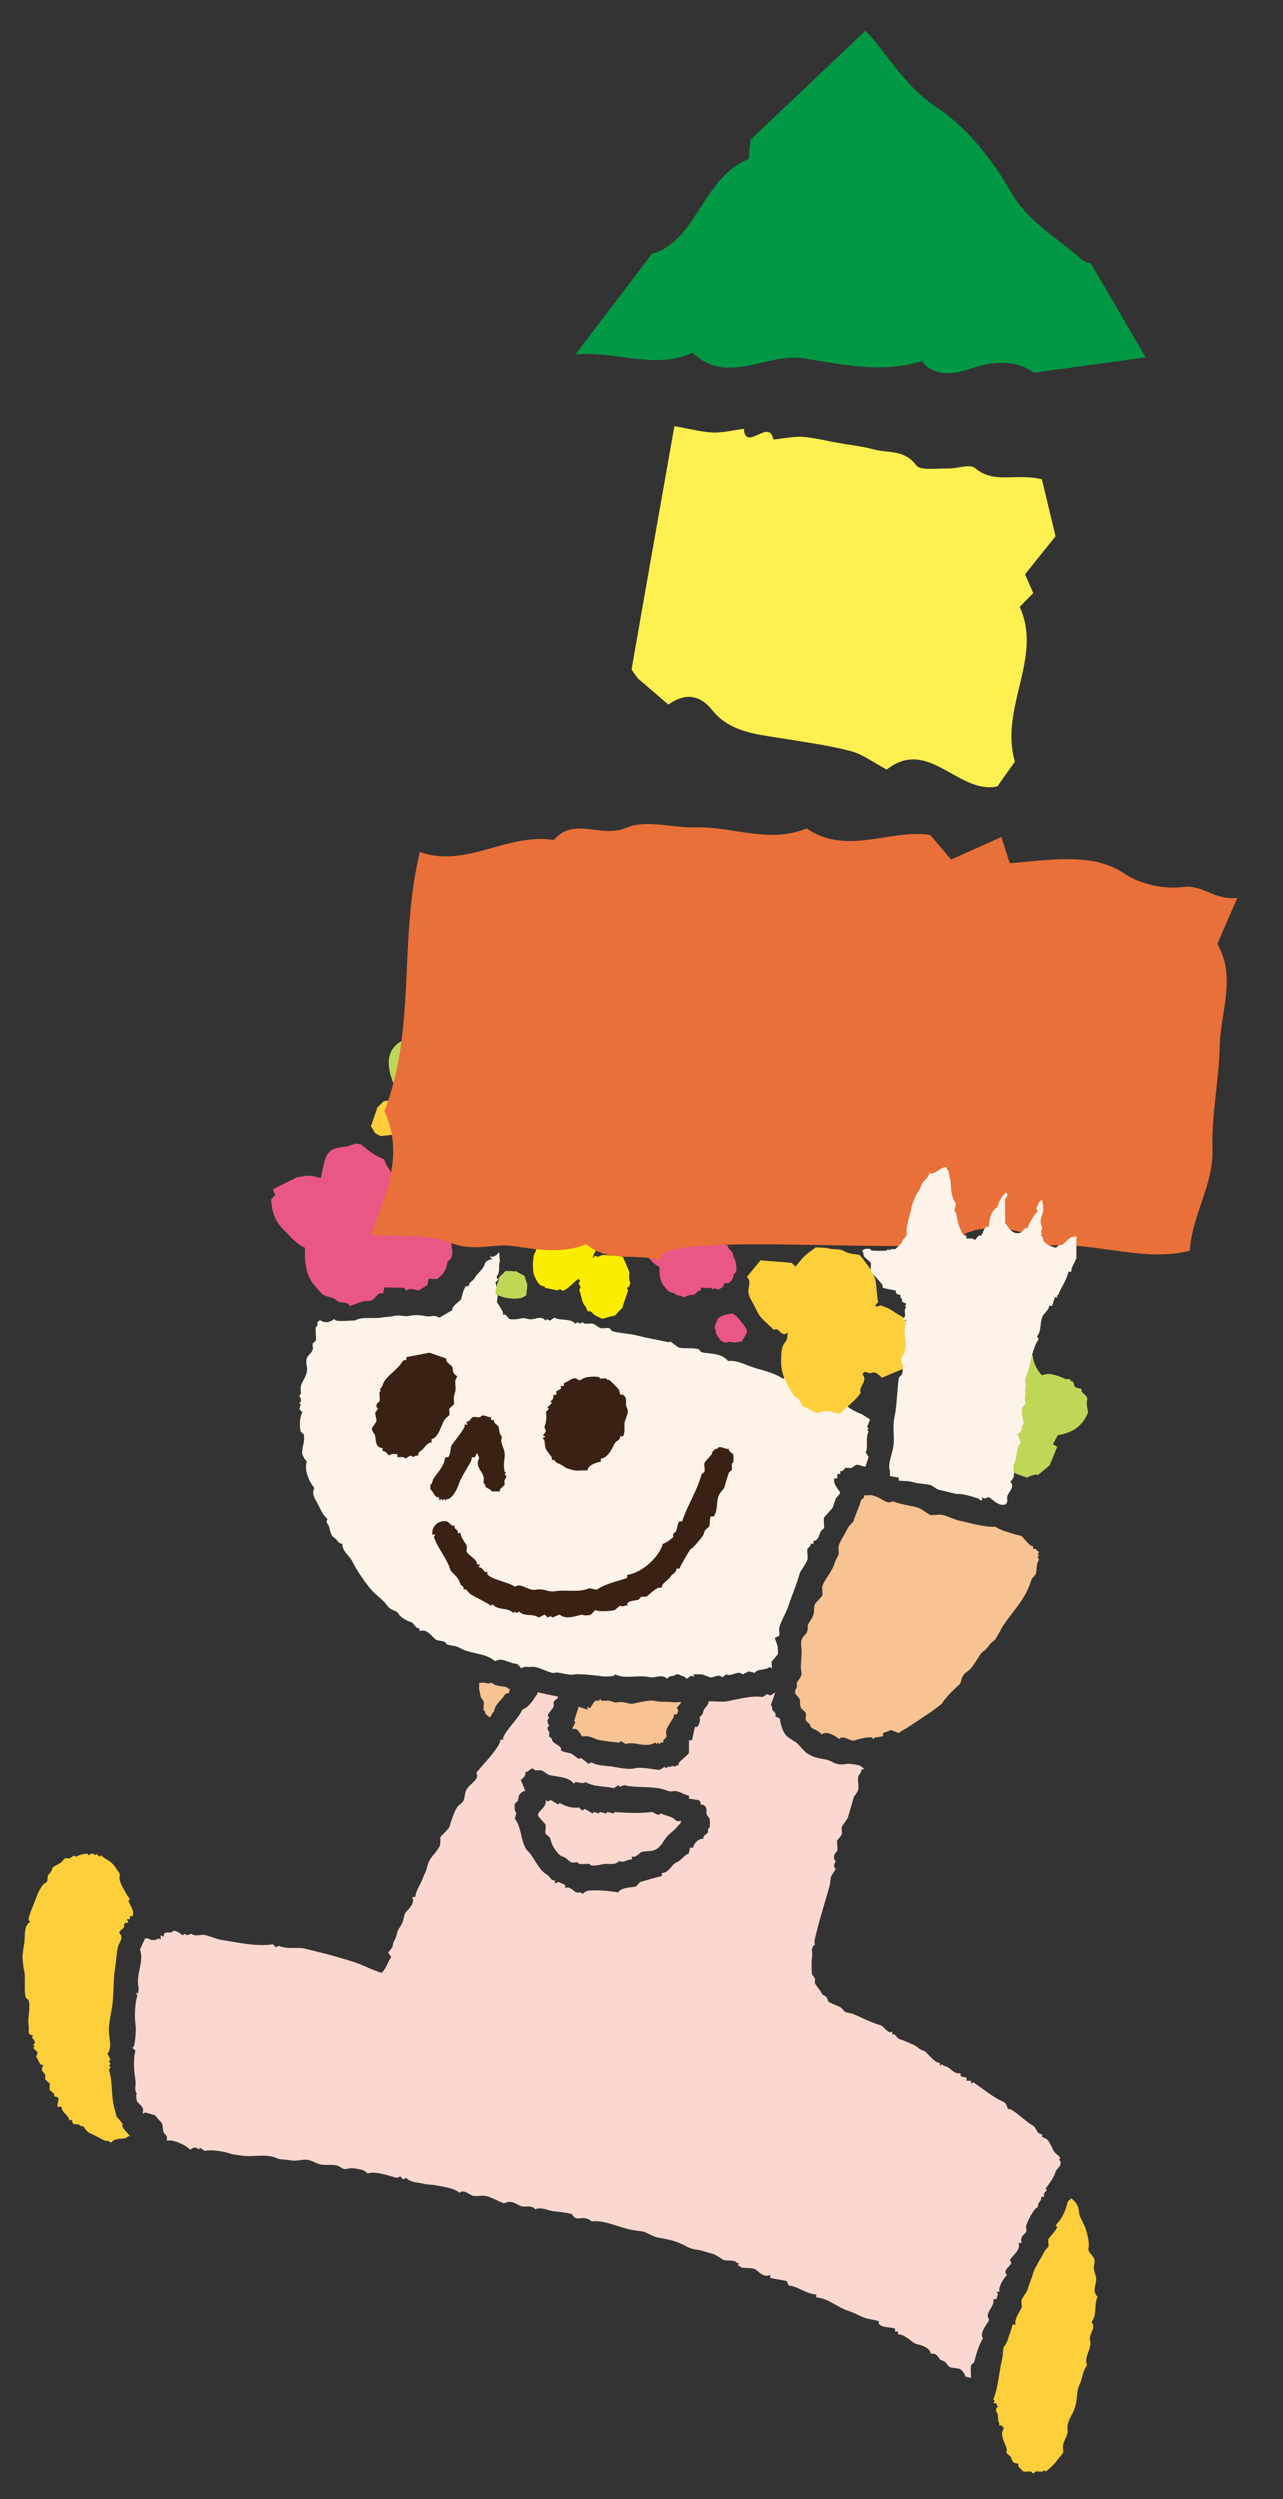 <?xml version="1.0" encoding="UTF-8"?><svg id="_レイヤー_1" xmlns="http://www.w3.org/2000/svg" viewBox="0 0 77 150"><rect x="0" y="0" width="77" height="150" fill="#333333" stroke="none"/><defs><style>.cls-1{fill:#fad8d0;}.cls-1,.cls-2,.cls-3,.cls-4,.cls-5,.cls-6,.cls-7,.cls-8,.cls-9,.cls-10,.cls-11{stroke-width:0px;}.cls-2{fill:#f7c392;}.cls-3{fill:#3b2113;}.cls-4{fill:#bed757;}.cls-5{fill:#fef3e8;}.cls-6{fill:#fff051;}.cls-7{fill:#faed00;}.cls-8{fill:#fccf3b;}.cls-9{fill:#e97038;}.cls-10{fill:#e95885;}.cls-11{fill:#009844;}</style></defs><path class="cls-5" d="M30.18,78.89s.02-.09,0-.13c-.08-.19-.25-.43-.36-.62.07-.28.05-.78-.09-1.16l.18-.18c-.21-.15-.03-.26,0-.36.1-.31-.01-.51.09-.71l-.04-.58c-.17.2-.29.32-.58.27l.18.18c-.14-.06-.41.11-.45.22-.12.42-.43.54-.62.89-.12.22-.34.2-.36.49h-.18c-.16.27-.19.47-.27.76-.04.15-.6.43-.53.67l-.76.45c-.07.02-.22-.13-.45-.09-.13.02-.23.04-.45,0-.34-.07-.67-.07-.98,0-.23.05-.55-.09-.89,0-.22.06-.47.05-.71.09-.62.1-1.14-.08-1.6.18-.46,0-.75.07-1.16,0-.03,0-.06-.09-.09-.09-.21.19-.59.27-.8.09h-.09c-.17.09-.1.21-.13.31-.01.04-.08.06-.09.09-.04.23.05.6,0,.8-.01.05-.16.13-.18.18-.03.1.03.26,0,.36-.09.33-.5.33-.36.98.12.53-.3.91-.36,1.25-.02.13.02.31,0,.45,0,.03-.09.06-.09.09,0,.03.23.31,0,.45l.09.09-.09.27.18.18c-.15.34-.19.8-.09,1.16.01.05.16.13.18.18.1.38-.14.85-.09,1.16.02.1.15.36.27.45-.15.56.11,1.16.45,1.6-.19.43.11.73.27,1.07.13.27.27.58.53.8-.15.23.05.29.09.45.05.18.09.54.31.67s.2.34.49.36c-.04.44.44.71.62,1.11s.77,1.25,1.07,1.6c.34.41.7.59.98.98.26.37.57.27.71.53.1.19.48.41.76.49.12.03.29.43.49.36v.18c.48-.22.84.48,1.03.53.12.04.33.05.45.09.05.01.13.16.18.18.44.12.4.01.89.27.56.29,1.43.25,1.96.71h.09c.34-.23.84.18,1.25.18l.27.27c.2-.17.41-.05.62-.09.34-.06,1.12.42,1.34.36.32-.09.75.18,1.25.09.22-.04,1.28.06,1.43.09.33.05.58.05.89,0,.03,0,.06-.09.09-.09.59.31,1.38,0,2.14.18.24.05.69-.23.98.09.14-.25.38-.11.53-.27h.18c.13.13.32.06.45.27l.27-.18.22.04-.09-.13c.16.01.34-.02.49,0,.1.01.42.14.53.18.16.05.53-.25.71,0l.27-.18c.3.17.66-.28.98,0l.36-.18.36.09c.21-.29.64-.12.89-.36l.13.09c.02-.12-.03-.3,0-.4.01-.05.34-.4.36-.45.03-.12-.02-.31,0-.45l-.18-.53.27-.13c.02-.15-.03-.35,0-.49.08-.35.41-.89.53-1.25.23-.7.52-1.34.71-2.05.01-.05.4-.58.45-.8.04-.18-.04-.46,0-.62.02-.08.24-.14.18-.31h.18v-.18c.3.02.33-.37.45-.58.03-.06.17-.13.18-.18.04-.16-.04-.46,0-.62.02-.06.52-.56.53-.62.06-.2.12-.34.18-.53,0-.03.24-.25.27-.36-.18-.28-.42-.5-.36-.85h.18v-.27h.18v-.18c.17.07.24-.16.31-.18.1-.03.25.02.36,0,.03,0,.24-.17.27-.18.23-.05.36.12.58.09l.18-.58-.18-.27c.17-.28-.02-.88.18-1.25l-.09-.09.09-.09-.09-.09.18-.45-.49-.31c-.39-.15-.73-.34-1.07-.62l-.09.09c-.35-.43-.78-.5-1.25-.62-.05-.01-.36-.31-.45-.36-.55-.31-1.27-.33-1.78-.71l-.09.09c-.57-.39-1.26-.5-1.87-.71-.46-.16-.9-.41-1.43-.36-.43-.51-1.14-.41-1.6-.53-.05-.01-.13-.16-.18-.18-.35-.1-.84-.02-1.16-.09-.11-.02-.47-.36-.53-.36s0,.06-.27,0c-.56-.12-1.15-.22-1.69-.36s-1.03-.13-1.52-.27c-.05-.01-.13-.16-.18-.18-.14-.04-.38.03-.53,0-.07-.02-.37-.25-.45-.27-.2-.04-.49.09-.62-.09l-.18.09-.09-.09-.18.09c-.29-.34-.9-.16-1.25-.36l-.27.18-.18-.09-.09.09c-.22-.36-.69-.02-.98-.09-.43-.1-.34-.06-.71,0-.09.01-.37.02-.45,0-.06-.02-.18-.22-.27-.27-.04-.02-.12.02-.13,0Z"/><path class="cls-3" d="M43.74,86.92c-.07.19.24.3.27.4.02.07.01.35,0,.45,0,.03-.08.05-.09.09-.02.11.03.26,0,.36-.01.05-.16.13-.18.18-.09.3-.19.59-.27.89,0,.04-.29.32-.36.53-.12.4-.03.85-.27,1.2h-.18c-.09.17-.05.43-.09.58-.01.05-.21.19-.27.27-.02.04-.07.23-.09.27-.17.25-.6.76-.76.85-.07.04-.61.99-.67,1.16h-.18c-.02.29-.23.27-.36.49s-.55.39-.53.67c-.31-.13-.79.49-.94.53-.08.02-.19-.02-.27,0-.05.01-.13.16-.18.18-.19.05-.57.06-.67.22-.02.04.02.12,0,.13-.02.02-.09-.02-.13,0-.29.12-.21,0-.27,0-.06,0-.33.26-.36.27-.22.06-.98.12-1.16,0-.03,0-.19.22-.27.27-.1.06-.46.07-.53,0-.4.1-.99.32-1.34,0l-.45.18-.09-.09-.18.09-.18-.18-.36.18c-.32-.26-.89-.03-1.16-.36l-.18.09-.09-.09-.09.09c-.38-.38-.92-.13-1.25-.53l-.09.09c-.4-.28-.84-.44-1.25-.71-.09-.06-.18-.22-.27-.27-.04-.02-.12.02-.13,0s.02-.09,0-.13c-.03-.06-.17-.13-.18-.18-.15-.51-.56-.68-.62-.89-.17-.6-.79-1.33-.98-1.96l.09-.13h-.18c-.06-.5.35-.87.85-.8.13.05.25.21.36.27.04.02.12-.02.13,0s-.02.09,0,.13c.06.1.23.14.18.31h.18c-.03.23.32.64.36.76.03.1-.03.26,0,.36.04.16.68.5.62.76h.18l-.09.18c.2-.05.27.19.4.27.04.02.12-.02.13,0s-.02.09,0,.13c.18.32,1.32.49,1.65.76.38-.27.79.26,1.25.18.55-.1.69.16,1.16.09.73-.11,1.4.1,2.05-.18l.45.09c.53-.37,1.24-.5,1.83-.71v-.18c.88-.12,1.92-1.06,2.14-1.87.11.02.61-.36.62-.4.02-.05-.02-.12,0-.18.01-.05.16-.13.18-.18.06-.2.07-.37.18-.58h.18c.32-1,.86-1.74,1.16-2.81.01-.05.16-.13.18-.18.04-.14-.04-.39,0-.53,0-.03.37-.43.45-.53.01-.02-.01-.07,0-.09.04-.06.17-.19.22-.22.02-.01.06.01.09,0,.04-.02.06-.08.09-.09.23-.05.36.12.58.09Z"/><path class="cls-3" d="M26.79,81.57c-.07.2.32.37.36.49.06.21-.02.36.27.53v.09c-.19.18-.03.56-.09.8-.02.11-.07.26-.09.36-.02.13.03.33,0,.45-.02.06-.25.2-.27.27-.03.1.03.26,0,.36-.01.05-.21.19-.27.27-.25.38-.35,1.07-.8,1.2v.18c-.34.05-.43.4-.67.53-.16.09-.12.26-.13.27-.02.02-.09-.02-.13,0-.16.07-.11.11-.36,0l-.27.18c-.11-.15-.31-.07-.49-.09v-.18c-.18.01-.38-.06-.49.09-.13-.11-.22-.3-.4-.27v-.18c-.46-.05-.38-.45-.45-.76-.02-.1-.23-.25-.18-.45,0-.03.25-.32.27-.45l-.09-.45.18-.27s-.08-.05-.09-.09c-.06-.23.16-.28.18-.36.04-.14-.03-.38,0-.53,0-.06.17-.06,0-.18.18-.09.19-.33.27-.45.31-.46.8-.73,1.07-1.16.06-.1.15-.16.27-.13v-.18l1.38-.27,1.03.36Z"/><path class="cls-3" d="M37.23,83.71s.09-.02.13,0c.31.17.18.41.22.67.01.07.13.2.09.45-.02.09-.17.46-.18.53-.04.3.04.57-.09.85h-.18c0,.29-.22.2-.36.49-.15.32-.42.82-.8.85v.18c-.28.06-.78.21-.8.53-.24-.02-.53.03-.76,0-.02,0-.3-.07-.36-.09-.28-.08-.4-.27-.71-.36-.05-.01-.12-.14-.18-.18-.04-.02-.12.02-.13,0-.02-.02.02-.09,0-.13-.08-.18-.29-.37-.36-.53-.06-.14-.06-.38-.09-.53,0-.03-.13-.09-.09-.13l.18-.09-.18-.04.18-.27-.09-.27c.13-.22.14-.72.09-.89l.18-.18-.09-.09.27-.27-.09-.09c.15-.12.21-.2.18-.4h.18v-.22l.27-.13v-.18h.18c-.04-.22.12-.21.22-.27.18-.1.3-.23.53-.18.03,0,.09.14.27.09.25-.22.74-.22,1.07-.18.03,0,.06.08.09.09.11.02.25-.02.36,0,.03,0,.05.07.09.09.03.01.07-.01.09,0,.07.04.54.51.58.58s.08.3.09.31Z"/><path class="cls-3" d="M29.47,85.05v.18h.18c-.07.19.24.3.27.4.03.12.05.33.09.45.02.05.14.09.09.27-.1.33.27.63.18,1.16-.03.2-.06.46,0,.8,0,.06.17.06,0,.18.22.15.02.29,0,.36-.02.08.02.19,0,.27-.03.1-.34.22-.27.4h-.49c-.09-.16-.31-.17-.4-.31-.01-.02.01-.06,0-.09-.02-.04-.08-.06-.09-.09-.02-.1.02-.25,0-.36-.09-.4-.54-.64-.27-1.16l-.13-.31-.13.27h-.18c0,.09-.05.24-.09.31-.24.43-.55.88-.71,1.34-.11.31-.29.66-.58.85-.02.01-.06-.01-.09,0-.08.04-.06.16-.18,0l-.09.09-.09-.09-.13.09v-.18c-.29.02-.33-.33-.53-.49v-.27s.08-.05.09-.09c.02-.06.07-.23.09-.27.29-.43.64-.74.71-1.29h.18c.15-.21.12-.44.18-.67.02-.09.69-.89.8-1.16.02-.05-.02-.12,0-.13h.18l-.09-.18c.19.07.3-.24.4-.27.11-.03.31.02.45,0,.03,0,.05-.08.09-.09.23-.05.36.12.58.09Z"/><path class="cls-2" d="M62.02,92.8c-.26.05-.6-.58-.76-.62-.13-.04-.21-.04-.36-.09-.37-.12-.87-.24-1.16-.45-.71.03-1.42-.21-2.14-.36-.34-.07-.79-.31-1.07-.36-.21-.03-.54.05-.71,0-.13-.03-.48-.36-.8-.45-.48-.12-.98-.17-1.43-.36-.36.2-.6-.13-.98-.27-.05-.02-.25-.09-.27-.09-.15-.03-.34.02-.49,0,.07.17-.16.24-.18.31-.12.45-.3.77-.45,1.25-.01.05-.27.25-.36.45-.14.3-.47.75-.53,1.07-.03.13.03.32,0,.45-.02.11-.19.35-.27.62-.12.42-.66,1.02-.71,1.34-.03.16.04.4,0,.53-.01.04-.42.45-.45.53-.11.4.06.5-.27.98-.25.37-.1.29-.18.62s-.45.26-.36.98c.07.54-.09,1.04,0,1.43.08.33-.23.57-.27.71-.02.07.02.19,0,.27-.01.06-.15.14-.09.36,0,.03.25.26.27.36.04.18-.03.34.09.53.05.08.25.21.27.27.03.12-.03.33,0,.45.01.05.21.19.27.27.01.02-.01.07,0,.09.11.18.54.24.67.49.33-.24.76.05,1.07.27.21-.28.68.16.89.09.26-.08.78-.23,1.07-.18.03,0,.06.09.09.09s.05-.08.09-.09c.17-.03.33-.03.49-.09v-.18l.49-.18.45.18c.24-.18.46-.27.71-.45.35-.24,1.78-1.14,1.92-1.38.07-.13.22-.27.36-.45s.7-.66.71-.71c.11-.41.13-.51.49-.76.33-.24.66-1.03.89-1.16.25-.14.37-.48.62-.62.13-.08.45-.74.58-.94.68-1,1.34-1.57,1.69-2.76,0-.03.25-.26.27-.36.05-.25,0-.6.18-.8l-.09-.18.09-.09-.09-.09.09-.09c-.12-.11-.19-.26-.36-.22v-.18Z"/><path class="cls-2" d="M30.63,101.36c-.15.05-.18-.08-.22-.09-.27-.08-.65-.03-.89-.27-.26.07-.27.04-.45,0-.09-.02-.21.01-.31,0,.01.13-.02.28,0,.4.02.11.06.31.09.45,0,.03.17.24.18.27.03.15-.03.38,0,.53,0,.03.07.05.09.09.01.03-.01.07,0,.09.02.04.19.21.22.22.16.08.16-.27.31-.31.04-.44.47-.71.62-.98.09-.16.26-.12.27-.13.01,0,.01-.19.09-.27Z"/><path class="cls-2" d="M40.88,102.17c-.16-.02-.34.02-.49,0-.33-.05-.71.02-1.16-.09-.24-.06-1.03.14-1.25.18s-.54-.15-.89-.09c-.28.05-.31-.05-.53-.09-.14-.02-.31.02-.45,0-.03,0-.06-.09-.09-.09s-.05.08-.09.09c-.06.01-.12-.02-.18,0-.14.04-.28.45-.36.45l-.13-.09v.18l-.53-.18-.27.85c.19.08-.17.41-.09.49.34-.07.39.24.58.45.37-.08.61.08.89.18.16.06,1.26.2,1.34.18.04-.01.06-.09.09-.09l.27.18c.55-.19,1.21.28,1.78-.09l.09.09.09-.09c.12.17.1.03.18,0,.05-.02.12.01.13,0,.02-.02-.02-.09,0-.13.06-.11.24-.14.18-.36-.1-.34.3-.73.45-1.07.02-.05-.02-.12,0-.13h.18l.09-.22-.09-.18.27-.31Z"/><path class="cls-1" d="M63.62,129.59s.01-.07,0-.09c-.07-.12-.28-.23-.36-.36-.19-.28-.27-.81-.71-.85v-.18c-.39-.04-.3-.38-.58-.54-.44-.25-.86-.72-1.34-.98-.04-.02-.12.02-.13,0-.07-.07-.05-.34-.31-.45-.58-.24-1.28-.83-1.78-1.16l-.13.09v-.18h-.27v-.18l-.36-.09v-.18c-.36.05-.52-.2-.76-.36-.08-.05-.29-.07-.36-.18l-.13.09v-.18c-.29.06-.79-.67-.94-.71-.35-.1-.34-.23-.62-.36-.27-.12-.59-.27-.89-.36-.1-.03-.21-.34-.4-.27v-.18c-.19.22-.54-.32-.67-.36-.54-.15-1.03-.4-1.52-.62-.3-.14-.36-.1-.62-.18-.05-.01-.19-.21-.27-.27-.14-.09-.69-.29-.76-.36-.02-.02-.02-.24-.22-.36-.14-.08-.07.04-.22-.22-.09-.16-.33-.42-.36-.53-.02-.08.02-.19,0-.27-.01-.04-.17-.23-.18-.27-.03-.12-.03-.86,0-.98.07-.32-.13-.56.18-.8-.07-.19.03-.45.09-.71.22-.94.55-1.92.8-2.85.04-.15.02-.36.09-.54.04-.09.27-.42.27-.45-.23-.14,0-.42,0-.45,0-.03-.08-.06-.09-.09-.07-.41.15-.42.18-.54.04-.16-.04-.46,0-.62,0-.03.25-.26.27-.36.03-.13-.03-.33,0-.45.01-.04.34-.49.36-.53.12-.41.24-.82.36-1.25,0-.03.24-.31.27-.45.04-.24-.05-.58,0-.8.02-.08.23-.26.18-.4l.18-.04c-.06-.06-.25-.21-.31-.22-.14-.04-.58-.11-.71-.09-.78.14-.81-.18-1.34-.27-.39-.07-.71-.12-1.07-.36-.2-.13-.42-.45-.62-.62-.12-.1-.41-.26-.53-.36-.33-.25-.43-.75-.49-1.11l-.27-.13c.09-.23-.16-.32-.18-.4-.03-.09.04-.19-.09-.27l.27-.76-.31.18-.18-.09-.27.18c-.67-.11-1.53.15-2.23.27-.18.03-.99-.04-1.03,0,.06.18-.25.42-.27.49-.06.2-.04.29-.27.45.1.08,0,.5-.13.58-.04.02-.12-.02-.13,0l-.18.8h-.18v.76c-.03.11-.54.47-.62.62-.02.04.02.12,0,.13,0,0-.18-.03-.22.09-.22-.11-.19-.02-.27,0-.09.02-.19-.04-.27.09l-.09-.09-.27.18c-.36,0-1.09-.2-1.52-.09-.32.09-.97-.04-1.25-.09-.45-.08-.96-.04-1.34-.27l-.18.09-.45-.36c-.15.19-.43-.22-.62-.27-.13-.03-.49-.09-.58-.18-.02-.02.02-.09,0-.13-.1-.18-.39-.25-.53-.45-.01-.02.01-.07,0-.09-.04-.06-.17-.14-.18-.18-.02-.07.02-.19,0-.27,0-.03-.14-.09-.09-.27.01-.04.09-.06.09-.09,0-.03-.23-.31,0-.45l-.09-.18c.07-.16.32-.4.36-.53.02-.08-.02-.19,0-.27.02-.07.26-.19.27-.31l-1.25-.27c.04.14-.05.15-.09.22-.15.27-.42.62-.67.76-.14.08-.07-.04-.22.22-.28.5-.86,1.02-1.07,1.52-.02.05.02.12,0,.13h-.18c.1.4-1.43,1.88-1.43,2.01.2.35-.32.6-.53.89-.21.29-.13.58-.27.8-.07.12-.28.23-.36.36-.18.28-.36.84-.45,1.16-.04.13-.52.57-.54.62-.05.18.05.4-.09.62-.26.44-.59.62-.71,1.16-.08.34-.16.41-.27.71-.15.4-.39.68-.45,1.11h-.18c.22.47-.39.83-.45,1.03-.14.49-.06.44-.36.89-.1.15-.13.4-.18.53-.06.15-.2.34-.18.53l-.27.36.18.27c-.23.3-.29.7-.58.94-.05.01-.18-.06-.27-.09-.44-.15-.89-.39-1.34-.54-.49-.16-1-.3-1.52-.45-.48-.13-1.05-.26-1.43-.36-.47-.13-1.1.06-1.6-.18l-.18.09-.18-.18c-.95.15-2.04-.09-3.12-.27-.27-.05-.63-.2-.89-.27-.33-.09-.6.11-.89-.09l-.27.09-.09-.09-.18.09c-.1-.13-.31-.23-.45-.27-.12-.03-.14.08-.18.09-.22.05-.5-.1-.49.27l-.18-.09v.27l-.13-.09c-.13.14-.49.14-.62,0h-.18l-.31.67c.26.73-.25,1.49-.09,2.23.03.11-.02.28,0,.4l-.18-.04c.09.06.12.17.09.27-.14.46-.14,1.29-.09,1.61.06.36-.02,1.08-.09,1.34,0,.04-.09.06-.09.09l.18.18c-.15.52-.08,1.28,0,1.78.04.26-.09.62.09.8-.08.03-.03.33,0,.45.01.05.32.29.36.45.02.09-.01.21,0,.31l.13-.09.62.18c.04.11.39.45.4.49.04.14.04.38.09.53.02.08.29.21.18.49.1.01.22-.02.31,0,.31.06.84.27,1.07.53h.09c.1-.14.34-.14.45,0l.09-.09.27.18c.45-.09,1.12.02,1.6.18.18.06.32.05.53.09.76.14,1.56-.14,2.23.18.18.08.42.06.62.09.4.07.54.05.89,0,.48-.07.72.19,1.07.27.38.08.75-.03,1.07.09.17.06.27.24.53.18.26-.06.37-.05.62,0,.25.05.4.05.62.27.54-.14,1.16.12,1.78.27l.18-.09.18.18.18-.09c.27.3.71.26,1.07.36.18.05.41.03.71.09.46.09,1.07.15,1.43.45.21-.26.62.14.8.18.2.04.5-.03.71,0,.36.05.8.33,1.16.45.5-.25.73.1,1.07.18.25.05.58-.09.8.18.29-.16.74.05.98.09.38.07.8.08,1.16.18.13.04.15.33.53.27.22-.04.47-.03.71.18.8-.09,1.63.38,2.5.53.2.04.44.05.62.09.18.04.53.3.89.36.66.11,1.1.21,1.69.53.38.21.67.17.98.27.22.07.4.12.62.18.14.04.57.34.62.36.18.05.48,0,.71.09.05.02.08.14.22.09l-.09.18c.14-.05.19.08.22.09.27.05.51,0,.8.09.16.04.48.56.94.36v.18l.98.18.13.27c.59.07,1.04.51,1.65.54v.18c.71.03,1.27.6,1.92.8.44.14.71.34,1.07.45.14.04.71.13.76.18.02.02-.02.09,0,.13.16.28.73.2.98.31v.18h.18v.18c.3-.1.89.5,1.03.54.35.1.87.2.94.62.35-.13.5.33.58.36.47.13.33.36.62.45.13.04.38.04.54.09.07.02.36.34.31.45l.36.09s-.04-.61,0-.76c.01-.05.16-.13.18-.18.14-.5.25-.98.53-1.43-.2-.33.17-.76.36-1.07v-.09c-.28-.38.37-.75.27-1.2h.18l.09-.31-.09-.13h.18c0-.07-.02-.16,0-.22.09-.33.24-.53.45-.8-.27-.26.16-.46.27-.71l-.09-.18c.22-.35.64-.56.53-1.03h.18c-.16-.37.24-.55.27-.67.03-.1-.02-.25,0-.36.05-.22.49-1.12.71-1.11-.07-.29.25-.34.18-.62h.18c-.03-.2.03-.28.18-.4l-.09-.09c.25-.34.52-.69.62-1.07,0-.03.24-.25.27-.36.05-.2-.04-.25-.09-.36ZM42.58,109.7s-.08.05-.09.09c-.02.05.02.12,0,.18-.03.1-.34.21-.27.4-.27-.05-.6.29-.62.53h-.18l-.09.36c-.29.09-.4.39-.76.54-.25.1-.43.63-.85.62v.18c-.43.11-.85.23-1.29.36-.06.02-.2.25-.27.27-.31.09-.82.02-1.07.36-.41-.09-1.44-.18-1.87-.09-.02,0-.22.14-.27.18-.08-.15-.24-.06-.36-.09-.12-.03-.38-.4-.67-.27v-.18l-.4-.18-.22.09v-.18c-.29-.02-.27-.23-.49-.36-.53-.3-.76-1.1-1.2-1.47-.4-.61-.27-1.29-.71-1.87l.09-.36c-.11-.08-.13-.4-.09-.54.01-.05.16-.13.18-.18.03-.1.03-.25.09-.36.07-.11.23-.25.36-.22l-.27-.67c.16-.16.32-.25.27-.49.21.04.26-.25.49-.18.04.01.06.08.09.09.11.02.25-.02.36,0,.14.03.42.26.45.27.51.14,1.16.08,1.52.53.03,0,.05-.08.09-.09.12-.03.41.13.62,0,.53.3,1.18.23,1.69.36l.27-.18.09.09.27-.09c.75.19,1.67.03,2.41.27.27.09.3.13.53.09.31-.05.64.22.94.27v.18l.58.09c.14.06.12.26.13.27.02.02.09-.02.13,0,.3.17.18.36.22.58,0,.03.17.24.18.27.02.1.02.43,0,.53Z"/><path class="cls-1" d="M40.39,109.12c-.24-.13-.51-.15-.71-.27l-.18.09-.36-.18c-.69.09-1.55.06-2.23,0l-.09.09-.36-.09-.09.09-.36-.09-.09.09-.27-.09-.09.09-.45-.27-.18.09-.18-.18c-.45.05-.81-.07-1.16-.27l-.09.09-.45-.27-.18.09-.13-.09c.09.4-.31.54-.45.85v.09c.06.11.43.49.45.54.04.14-.04.39,0,.53.02.06.25.2.27.27.13.44.18.54.45.89.17.22.31.2.49.31.08.05.25.24.36.27.1.02.25-.02.36,0,.03,0,.06.09.09.09.2.02.42-.02.62,0,.03,0,.06.09.09.09.35.03.57-.06.8-.09.32-.03.64.09.89-.18.32.13.43-.09.76-.09v-.18c.23.11.49-.24.58-.27.17-.05.52-.04.71-.09.4-.11.57-.51.76-.76.22-.29.52-.44.71-.71.07-.1.22-.14.18-.31-.3.09-.34-.1-.49-.18Z"/><path class="cls-8" d="M7.98,115.01c-.01-.1.02-.22,0-.31s-.27-.57-.27-.62l.09-.09c-.19-.22-.57-.91-.62-1.16-.02-.1.02-.25,0-.36,0-.03-.31-.48-.36-.53-.24-.29-.51-.34-.76-.58l-.09.09-.18-.18c-.12.17-.11.02-.18,0-.18-.05-.25.09-.27.09-.03,0-.05-.08-.09-.09-.18-.03-.56.09-.71.18-.09-.18-.25.06-.36.09-.08.02-.19-.02-.27,0-.05.01-.19.21-.27.27s-.46.22-.49.31c-.08.3-.25.38-.27.45-.08.29.06.33-.22.49-.16.09-.43.65-.49.85-.08.26-.5,1.14-.45,1.34.01.04.09.06.09.09-.42.29-.28.89-.36,1.34-.05.26-.06.43-.09.62s.04.82.09.98c.1.31-.03,1.17.09,1.6.01.05.16.13.18.18.13.46-.09,1.13,0,1.52.05.24-.13.59.27.58-.19.21.16.23.09.49-.01.04-.09.06-.09.09l.09.09-.09.09.27.27-.09.27c.17.17.15.52.45.49-.27.32.06.47.09.58.02.08-.02.19,0,.27.02.06.25.2.27.27.03.1-.03.26,0,.36.02.06.22.18.27.27.02.04-.02.12,0,.13.01.01.21,0,.27.13l-.09.49h.27c-.02.35.42.49.45.8h.18c-.02.34.22.22.4.27.04.01.12.15.27.09.2.34.29.39.62.53.21.1.49.27.71.36.07.03.2-.05.27.09h.09c.2-.27.6-.18.89-.27.05-.01.08-.14.22-.09-.14-.22-.33-.35-.45-.58-.02-.04.02-.12,0-.18-.01-.05-.34-.4-.36-.45-.04-.13-.04-.21-.09-.36-.26-.81-.11-1.65-.36-2.41l.09-.18-.09-.09.09-.09-.09-.18.09-.09-.18-.36c.34-.4.03-.99.09-1.6.04-.38.12-.84.18-1.16.12-.69.07-1.69.18-2.32.07-.43.09-.91.18-1.34.04-.19.38-.53.09-.8v-.09c.05-.08.25-.21.27-.27.03-.09-.05-.17.09-.27h.18l-.09-.22h.18v-.18h.18Z"/><path class="cls-8" d="M61.12,147.91s-.02.09,0,.13c.02.04.29.31.31.31.12.03.32-.03.45,0,.03,0,.05.08.09.09.12.03.14-.08.18-.09.18-.04.42.08.53-.09l.09.09c.27-.24.46-.38.67-.67.06-.09.35-.42.36-.45.03-.11-.02-.31,0-.45.06-.38.33-.6.27-.98-.05-.29.14-.66.27-.89.41-.76.19-1.23.45-1.78.19-.42.18-.82.45-1.16-.21-.53.31-.95.18-1.52-.09-.39.4-.69.09-1.07.36-.51.12-.97.36-1.52-.38-.37-.02-.79-.09-1.16-.08-.42-.2-.43-.09-.89.09-.37-.45-.58-.36-.89.07-.26-.07-.82-.18-1.16-.06-.2-.32-.65-.36-.8-.07-.34-.02-.48-.27-.8-.06-.08-.16-.14-.22-.22-.04.07-.21.17-.22.22-.12.43-.2.71-.45,1.07-.07.11-.2.22-.27.36l.09.09c-.04.16-.52.67-.53.71-.03.12.03.33,0,.45,0,.03-.2.2-.27.36-.13.27-.56.94-.62,1.16-.11.39-.25.68-.36,1.07-.04.14-.33.5-.36.62s.03.33,0,.45c-.05.18-.46.68-.36,1.03h-.18c-.07.31-.21.63-.27.85-.07.28-.25.46-.27.53-.05.18-.02.44-.09.71-.2.8-.22,1.66-.53,2.41l.09.09-.09.13h.18l.09.22c-.23.15-.01.37,0,.45.04.24-.02.28.09.53.02.05-.02.12,0,.13.02.02.09-.02.13,0,.05.03.08.1.13.13v.09c-.25.33.09.84.18,1.16.02.08-.02.19,0,.27.02.06.25.2.27.27.14.5.33.28.45.4Z"/><path class="cls-10" d="M52.62,65.68c-.05-.15-.1-.27-.15-.41.66-.33,1.29-.64,1.81-.89.39-.05.66-.12.93-.11.27.01.54.11.82.17.09-.42.16-.74.24-1.06.22-.92.52-1.16,1.51-1.26.27-.03.52-.15.86-.25.1.02.32,0,.45.11.5.41,1,.81,1.63,1.03.05.02.08.11.1.17.13.44.53.73.63,1.21.1.46.33.9.53,1.42.32,0,.7-.01,1.07-.02.06.08.12.17.13.19.23,0,.41-.01.58-.02,0,.2,0,.3,0,.43.26.06.5.11.79.18.04.56.67.73.77,1.3.08.47.42.91.42,1.36,0,.47.28,1.05-.29,1.43-.07.55-.31,1-.81,1.29-.2,0-.4-.01-.6-.02-.04.18-.07.33-.1.47-.22.14-.43.27-.63.4-.32,0-.63-.26-.93.03-.06-.09-.13-.18-.16-.22-.52-.01-.99-.03-1.47-.04l-.1.45c-.52-.15-.56.61-1.12.56-.44-.03-.91.24-1.35.37-.24-.42-.71-.11-1.02-.44-.24-.25-.81-.19-1.11-.52-.28-.31-.59-.61-.79-.98-.19-.35-.31-.76-.38-1.16-.07-.4-.04-.82-.05-1.22-.7-.33-1.06-.8-1.7-1.46-.61-.63-.59-2.37-.49-2.48Z"/><path class="cls-10" d="M16.5,71.71c-.04-.12-.08-.22-.12-.33.53-.26,1.04-.52,1.46-.72.32-.04.53-.1.75-.09.22.01.44.09.66.14.08-.34.13-.6.19-.86.18-.74.42-.94,1.22-1.01.22-.02.42-.12.69-.2.08.02.26,0,.36.09.4.33.81.66,1.31.84.04.01.07.09.08.14.11.36.43.59.51.97.08.37.26.73.43,1.15.26,0,.57-.01.87-.02.05.07.09.13.11.15.18,0,.33-.01.47-.02,0,.16,0,.24,0,.35l.64.14c.03.45.54.59.62,1.05.06.38.34.73.34,1.1,0,.38.23.85-.23,1.15-.06.45-.25.81-.65,1.04-.16,0-.33-.01-.48-.02l-.08.38c-.17.11-.35.22-.51.32-.26,0-.51-.21-.75.03-.05-.07-.1-.14-.13-.18-.42-.01-.8-.02-1.19-.03l-.08.37c-.42-.12-.45.49-.9.45-.36-.03-.73.19-1.09.3-.19-.34-.57-.09-.83-.36-.19-.2-.65-.15-.89-.42-.23-.25-.48-.5-.64-.79-.16-.28-.25-.62-.3-.94-.06-.32-.03-.66-.04-.99-.56-.26-.86-.65-1.37-1.18-.49-.51-.61-1.08-.66-1.71.09-.1.18-.2.26-.29Z"/><path class="cls-10" d="M38.64,74.37c-.02-.06-.04-.11-.06-.17.28-.14.55-.27.76-.38.17-.02.28-.05.39-.05.12,0,.23.05.35.07.04-.18.07-.31.1-.45.09-.39.22-.49.64-.53.11-.01.22-.06.36-.11.04,0,.14,0,.19.05.21.17.42.34.69.44.02,0,.04.04.04.07.06.19.22.31.27.51.04.2.14.38.22.6.14,0,.3,0,.45,0,.02.03.05.07.06.08.1,0,.17,0,.24,0,0,.08,0,.13,0,.18l.33.07c.02.24.28.31.32.55.03.2.18.38.18.57,0,.2.12.45-.12.6-.03.23-.13.42-.34.55-.08,0-.17,0-.25,0l-.04.2c-.09.06-.18.12-.27.17-.14,0-.27-.11-.39.01-.03-.04-.05-.08-.07-.09-.22,0-.42-.01-.62-.02l-.04.19c-.22-.06-.24.26-.47.24-.19-.01-.38.1-.57.16-.1-.18-.3-.05-.43-.19-.1-.11-.34-.08-.47-.22-.12-.13-.25-.26-.33-.41-.08-.15-.13-.32-.16-.49-.03-.17-.02-.34-.02-.52-.3-.14-.45-.34-.72-.62-.26-.27-.32-.56-.35-.9.05-.05.1-.11.14-.15Z"/><path class="cls-8" d="M45.67,75.65c.59.05,1.2.1,1.83.15.07.06.16.14.25.22.19-.23.34-.44.52-.61.19-.18.4-.32.69-.54.2.02.51,0,.81.07.3.07.61-.01.92.17.26.16.62.16.91.22,1.22,1.51.86,1.34,1.1,2.83-.06.07-.12.12-.17.18.02.03.05.06.07.09.12-.04.23-.07.26-.08.23.09.4.15.55.23.13.07.25.17.38.25.15.09.32.16.45.28.09.09.1.29.19.36.17.12.24.24.26.45,0,.11.2.2.24.33.04.15.01.33.01.49-.04.03-.09.06-.12.08.04.1.08.19.08.17-.15.39-.27.67-.42,1.05-.47.2-1.02.43-1.54.65-.23-.17-.37-.4-.65-.28-.17.08-.39-.23-.52.08.03.07.09.14.1.21.05.33-.33.56-.22.91-.31.47-.79.78-1.23,1.24-.34-.04-.78-.23-1.09-.11-.5.2-.71-.24-1.08-.29-.24-.16-.22-.56-.57-.63-.42-.66-.83-1.3-.8-2.16.01-.43-.02-.8.28-1.15.09-.1.08-.29.13-.53-.44.34-.51-.36-.85-.16-.21-.2-.43-.41-.64-.61-.25-.23-.38-.53-.53-.84-.12-.26-.3-.44-.35-.78-.05-.33.21-.68-.1-.94.29-.36.55-.67.84-1.02Z"/><path class="cls-4" d="M56.32,81.16c.14-.07.26-.2.34-.27.58.18,1.13.16,1.59.54.11-.48.2-.91.3-1.33.29-.11.62-.51.59-.55-.01,0-.02.01-.02.02.2-.39.6-.07.82-.29.07.1.11.16.15.22.2.06.52.13.45.18.14.08.29.13.39.23.2.21.43.43.54.69.13.29.4.46.5.76.02.06.03.13.04.19.07.36.23.68.51.99.13-.02.28-.08.43-.07.16,0,.32.05.48.1.17.05.34.11.5.2.11.06.3-.1.33.13.28-.02.08.27.35.4l.29.06c-.04.33.44.35.34.71-.06.23.04.5.06.71-.33.84-.97,1.23-1.81,1.36-.07.12-.15.27-.3.55.05.03.19.1.26.14-.16.41-.3.74-.46,1.13-.2.17-.46.38-.69.57-.11-.08-.57.09-.66.16-.32-.12-.66-.2-.93-.38-.26-.18-.52-.29-.83-.36,0-.07-.02-.15-.02-.21-.6-.23-.9-.69-1.11-1.23l.12-.08c-.11-.13-.32-.27-.3-.37.06-.35-.15-.64-.14-.97-.61.25-.99-.44-1.48-.35-.2-.16-.34-.35-.51-.39-.48-.11-.68-.48-.81-.87-.32-.94-.29-1.84.7-2.32Z"/><path class="cls-4" d="M24.2,62.43c.14-.07.26-.2.34-.27.58.18,1.13.16,1.59.54.11-.48.2-.91.3-1.33.29-.11.62-.51.59-.55-.01,0-.02.01-.02.02.2-.39.6-.07.82-.29.07.1.11.16.15.22.2.06.52.13.45.18.14.08.29.13.39.23.2.21.43.43.54.69.13.29.4.46.5.76.02.06.03.13.04.19.07.36.23.68.51.99.13-.02.28-.08.43-.07.16,0,.32.05.48.1.17.05.34.11.5.2.11.06.3-.1.33.13.28-.02.08.27.35.4l.29.06c-.04.33.44.35.34.71-.06.23.04.5.06.71-.33.84-.97,1.23-1.81,1.36-.07.12-.15.27-.3.55.05.03.19.1.26.14-.16.41-.3.74-.46,1.13-.2.17-.46.38-.69.57-.11-.08-.57.09-.66.16-.32-.12-.66-.2-.93-.38-.26-.18-.52-.29-.83-.36,0-.07-.02-.15-.02-.21-.6-.23-.9-.69-1.11-1.23l.12-.08c-.11-.13-.32-.27-.3-.37.06-.35-.15-.64-.14-.97-.61.25-.99-.44-1.48-.35-.2-.16-.34-.35-.51-.39-.48-.11-.68-.48-.81-.87-.32-.94-.29-1.84.7-2.32Z"/><path class="cls-4" d="M47.23,64.25c.08-.04.15-.12.2-.16.34.1.66.09.92.31.06-.28.12-.53.17-.77.17-.06.36-.29.34-.32,0,0-.01,0-.01,0,.12-.23.35-.04.48-.17.04.06.06.09.09.13.12.03.3.08.26.1.08.04.17.07.23.13.12.12.25.25.32.4.07.17.23.27.29.44.01.04.02.07.03.11.04.21.13.4.29.58.08-.01.44-.01.53.02.1.03.2.06.29.12.06.04.17-.06.19.08.16-.01.05.16.2.23l.17.04c-.02.19.26.2.2.41-.04.13.02.29.03.41-.19.49-.56.72-1.05.79-.04.07-.09.16-.18.32.03.02.11.06.15.08-.1.24-.17.43-.27.66-.12.1-.27.22-.4.33-.06-.04-.33.05-.38.09-.18-.07-.39-.11-.54-.22-.15-.1-.31-.17-.48-.21,0-.04-.01-.09-.01-.12-.35-.13-.52-.4-.65-.72l.07-.05c-.06-.07-.18-.16-.17-.22.04-.21-.09-.37-.08-.56-.36.14-.58-.26-.86-.2-.12-.09-.2-.2-.3-.23-.28-.07-.39-.28-.47-.51-.19-.55-.17-1.07.41-1.35Z"/><path class="cls-8" d="M46.84,69.74c.05-.06.17-.12.19-.12.15,0,.3-.09.46-.07.04,0,.05.03.07.04.02,0,.05-.01.07-.02.02.02.03.04.03.05.02-.01.04-.02.06-.04.08.08.16.14.23.23.07.09.11.19.15.29.05.11,0,.22.06.31.06.11.09.22.02.31-.07.1,0,.21-.04.25-.16.06-.29.11-.45.18-.08-.02-.83.05-1.26-.73.02-.19.03-.35.04-.51.12-.06.22-.17.35-.18Z"/><path class="cls-8" d="M53.58,63.99s.14-.09.15-.09c.12,0,.24-.07.36-.06.04,0,.04.03.05.03.02,0,.04-.01.06-.02.01.02.02.03.03.04.02,0,.03-.02.05-.03.06.06.13.11.18.18.05.07.08.15.12.23.04.08,0,.17.05.25.04.08.07.18.02.25-.05.08,0,.16-.03.2-.13.05-.23.09-.36.14-.07-.01-.65.04-1-.58.01-.15.02-.27.03-.4.09-.05.17-.13.28-.14Z"/><path class="cls-10" d="M43.05,79.18c.26-.27.6-.29.92-.34.2.11.36.29.51.5.14.2.35.36.35.63-.1.17-.19.35-.3.54-.13.02-.27.05-.43.08-.16-.03-.33-.1-.51,0-.04.02-.12-.02-.18-.04-.07-.03-.13-.08-.2-.12-.06-.17-.23-.28-.25-.48,0-.11-.08-.22-.06-.32.03-.16.12-.31.17-.45Z"/><path class="cls-4" d="M29.96,76.85c-.06-.05-.03-.19.04-.21-.03-.05.2-.18.26-.27.1-.15.23-.05.34-.08.11-.03.24.07.34,0,.19.1.36.19.54.29.06.18.12.38.17.53-.02.24-.04.42-.07.64-.07.06-.33.18-.34.17-.13.01-.25.03-.38.03-.14,0-.28-.02-.42-.04-.1-.01-.2-.04-.3-.07-.13-.04-.26-.09-.4-.14-.03-.21.15-.86.2-.87Z"/><path class="cls-10" d="M60.54,78.63c-.06-.05-.03-.19.04-.21-.03-.05.2-.18.26-.27.1-.15.23-.05.34-.08.11-.03.24.07.34,0,.19.1.36.19.54.29.06.18.12.38.17.53-.02.24-.04.42-.07.64-.07.06-.33.18-.34.17-.13.01-.25.03-.38.03-.14,0-.28-.02-.42-.04-.1-.01-.2-.04-.3-.07-.13-.04-.26-.09-.4-.14-.03-.21.15-.86.2-.87Z"/><path class="cls-8" d="M22.64,66.48c.18-.17.29-.28.39-.38.36-.09.69-.02,1.03.09.05.33.36.49.45.79-.19.06-.13.77-.14.95-.03.02-.12.08-.19.12-.5.05-.93.09-1.33.14-.13-.06-.22-.11-.32-.16-.08-.13-.16-.26-.27-.43.13-.37.27-.77.38-1.1Z"/><path class="cls-7" d="M32.07,76.59c.06.11.11.22.17.32.05.09.12.16.17.22-.03-.06,0-.06,0,0,.08.06.18.07.27.08.01.03.03.07.04.09.24.05.47.1.73.15.12-.08.2-.08.31.03.39-.14.62-.48.96-.73.03.05.07.11.11.18-.04.02-.07.03-.12.05.05.11.1.21.14.32-.11.04-.07.19-.05.24.11.29.1.62.33.87.07.08.09.2.14.31.21-.09.28.13.42.21.15.09.32.16.46.23.22-.05.41-.14.62-.16.21-.02.3-.25.46-.38.04-.04.09-.08.11-.1.12-.36.23-.71.35-1.05-.02-.06-.04-.12-.06-.18.14-.02.15-.15.2-.25-.07-.2-.1-.4-.05-.64-.1-.32-.27-.65-.39-.95-.18-.05-.31-.1-.47-.14-.32.14-.71-.12-1.03.14-.07-.03-.13-.05-.19-.08-.04.06-.09.12-.14.17.07-.36.29-.62.51-.87.06-.07.1-.17.15-.26.09-.17.17-.34.24-.49-.07-.14-.13-.26-.2-.41-.04.04-.09.09-.1.1-.16-.07-.23-.1-.32-.13-.09.06-.17.11-.25.16.02.15-.02.28-.18.35.05.21-.12.34-.16.51-.06.02-.11.04-.14.05-.03-.17-.08-.35-.08-.52,0-.17-.11-.31-.09-.49.02-.17-.07-.35-.08-.53,0-.18-.08-.35-.12-.55-.09-.06-.2-.14-.32-.22-.11.05-.24.12-.36.18-.06.25.08.46.13.69.04.2.1.39.11.6,0,.23.18.44.19.72-.09-.07-.14-.12-.2-.17-.05-.04-.11-.09-.17-.14-.02.02-.11,0-.11-.05-.24-.06-.48-.12-.72-.19-.18.05-.3.25-.55.25l-.09.2c-.09.03-.16.06-.24.09-.07.23-.27.42-.25.69-.21.17-.23,1.22-.08,1.49Z"/><path class="cls-8" d="M32.75,58.97c.86.07,1.74.14,2.66.21.1.09.23.21.37.33.27-.33.49-.63.75-.88.27-.26.59-.46,1.01-.79.29.02.74.01,1.17.11.44.1.89-.02,1.33.25.38.23.9.23,1.32.33,1.76,2.18,1.25,1.94,1.6,4.11-.09.1-.17.18-.25.26.03.04.07.09.1.13.17-.05.34-.1.37-.11.33.13.58.21.8.33.19.1.36.24.55.36.22.14.47.23.65.4.14.13.14.42.28.52.24.17.35.34.38.65.01.16.29.3.34.47.07.22-.11.8-.16.83.06.14.12.27.11.25-.22.56-.39.97-.6,1.52-.68.29-1.47.63-2.23.95-.33-.24-.53-.59-.94-.4-.24.11-.57-.33-.75.12.05.1.13.2.14.3.07.48-.47.81-.32,1.31-.45.69-1.14,1.13-1.78,1.8-.49-.06-1.13-.34-1.58-.16-.72.29-1.03-.35-1.56-.41-.35-.24-.32-.82-.82-.91-.6-.96-1.2-1.89-1.16-3.13.02-.62-.03-1.16.4-1.66.13-.15.11-.43.19-.77-.64.49-.73-.53-1.23-.23-.31-.29-.62-.59-.93-.88-.37-.34-.55-.77-.76-1.22-.18-.37-.43-.64-.51-1.13-.08-.48.31-.99-.15-1.37.42-.52.79-.97,1.22-1.49Z"/><path class="cls-9" d="M55.83,50.12c-2.37-.39-5.01,1.27-7.42-.4-2.23.94-4.44-.12-6.66-.06-1.41.04-3.01-.49-4.18.03-1.47.65-3.13-.7-4.33.73-2.79-.45-5.27,1.71-8.04.72-1.29,5.26-.2,10.61-2.13,15.55,1.17,2.52.17,4.89-.82,7.42,1.82.15,3.49-.06,4.85.5,1.34.55,2.52,0,3.76.19,1.43.21,2.9.47,4.32-.12,1.32,1.11,2.87.54,4.52.95-1.01-1.91,17.25-.13,18.04-1.23-.07-1,4.49-.89,4.62.43,2.9-.47,6.16,1,9.05.24.12-2.14,1.43-3.93,1.36-6.13-.07-2.03.39-4.07.43-6.11.04-2.07,1.02-4.19-.14-6.17.36-.84.71-1.65,1.2-2.77-1.38.17-2.05-.81-3.28-.65-1.12.14-2.53-.16-3.46-.78-1.08-.72-2.15-.87-3.29-.89-1.21-.02-2.42.15-3.63.24-.16-.49-.31-.96-.5-1.57-1.19.53-2.1.94-3.02,1.35-.35-.42-.74-.87-1.25-1.47Z"/><path class="cls-6" d="M40.47,25.6c-.9,5.11-1.74,9.83-2.56,14.55-.01.09.12.2.37.57.45.38,1.13.97,1.83,1.57.93-.66,1.83-.67,2.64.34,1.04,1.29,2.57,1.43,4.06,1.67,1.42.23,2.85.42,4.24.78.73.19,1.38.7,2.17,1.11,2.5-1.97,4.3,1.52,6.64,1.01.4-.57.77-1.09,1.05-1.48-.94-3.24,1.69-6.24.29-9.29.35-.36.62-.64.81-.83-.21-.49-.35-.8-.49-1.13.66-.83,1.28-1.59,1.83-2.28-.29-1.22-.57-2.39-.82-3.42-1.53-.39-2.87.31-4.02-.68-.31-.26-1.08.05-1.64.03-.65-.02-1.63.15-1.89-.2-.71-.96-1.71-.71-2.57-.95-.69-.19-1.41-.26-2.12-.39-.71-.12-1.41-.31-2.13-.36-.6-.04-1.74.2-1.75.15-.25-1.3-1.66.79-1.77-.63-.62.08-1.25.24-1.86.22-.69-.03-1.38-.22-2.3-.38Z"/><path class="cls-11" d="M65.45,15.79c.1.04-.29,0-.52-.2-1.45-1.32-3.19-2.2-4.26-4.07-1.11-1.93-2.63-3.87-4.45-5.07-1.97-1.3-2.97-3.25-4.28-4.61-2.23,2.12-4.43,4.21-6.9,6.55,0,0-.04.47-.1,1.15-2.78,1.1-3.12,4.94-5.82,5.7-1.62,2.13-3.01,3.96-4.58,6.03,2.5-.2,4.74.93,7.03-.09,2.1,1.98,4.42-.02,6.66.33,2.26.35,4.63.92,7.1.17.67.89,1.81.85,2.95.44,1.49-.53,2.86-.45,3.76.25,2.4-.33,4.48-.61,6.72-.92-1.04-1.79-2-3.43-3.31-5.67Z"/><path class="cls-5" d="M64.6,75.55v-1.38c-.12.1-.22.06-.31.09s-.49.43-.53.45c-.13.04-.24-.01-.36.18-.23-.01-.63-.2-.76-.4-.03-.04-.06-.21-.09-.27-.02-.04-.09-.06-.09-.09l.09-.09-.09-.09c.2-.28-.06-.46,0-.71.08-.36.21-.53.13-.94l-.04-.27c-.27.09-.23.33-.36.49l.09.18c-.23.22-.38.53-.53.8-.06.11-.08.21-.09.22-.02.02-.09-.02-.13,0-.08.05-.21.25-.27.27-.52.14-.67-.26-.94-.58v-1.43c0-.05.3-.27.04-.4-.26.24-.42.55-.49.85-.44.32-.47.72-.53,1.2-.28-.08-.37.46-.45.53-.02.02-.09-.02-.13,0-.07.04-.23.27-.27.27-.11-.15-.31-.07-.49-.09v-.18c-.22.03-.3-.2-.36-.4-.16-.31-.18-.6-.27-.98,0-.03-.08-.05-.09-.09l.09-.45c-.18-.24-.24-.53-.27-.71-.05-.31-.02-.59-.09-.8-.04-.11-.05-.34-.09-.45-.02-.05-.14-.08-.09-.22-.41-.04-.64.46-1.07.36.04.2-.4.51-.45.67-.11.38-.22.42-.36.71-.12.26-.22.51-.27.8-.02.12-.05.22-.09.36-.1.31-.13.57-.18.8-.02.1.02.25,0,.36s-.21.27-.27.36c-.01.02.01.07,0,.09-.05.06-.37.39-.4.4-.12.03-.27-.06-.36.09-.11-.17-.12,0-.18,0-.19.03-.69.02-.89,0-.03,0-.05-.08-.09-.09-.16-.03-.38-.03-.49.13.13.08.06.19.13.31s.38.33.4.4c.03.12-.03.33,0,.45.05.17.61.7.71.89.02.04-.02.12,0,.13.05.05.66.16.8.18-.07.26.25.25.27.27.02.02-.02.09,0,.13.03.06.14.11.09.27l.27.13-.09.13c.17.11,0,.12,0,.18-.02.14.02.31,0,.45,0,.03-.14.08-.09.22h.18l-.09.13c.17.11,0,.12,0,.18-.08.51.1,1.05,0,1.52-.05.21-.39.59-.09.89-.12.2.08.47-.27.71-.12.79-.11,1.64-.27,2.41-.14.7.05,1.2-.09,1.87-.09.45-.32.99-.18,1.34v.31l.53.09v.18c.34.04.54,0,.85.09.35.1.72.1,1.07.18.07.02.37.25.45.27.2.04,1.1.28,1.16.27.2-.06.95.16,1.25.27.05.02.08.14.22.09v-.18l.13.09.27-.09c.34.21.55.53.98.45.21-.13.1-.31.13-.49.05-.23.5-.59.18-.89.36-.29.18-.6.18-.98.28-.37.11-1,.45-1.34l-.18-.53c.28-.19.22-.29.27-.53,0-.03.08-.05.09-.09.01-.05-.17-.7-.09-.98.02-.08.24-.13.18-.36s.04-.29,0-.53.08-.27,0-.62c-.04-.17.12-.51.18-.71.18-.63.25-1.32.62-1.87l-.09-.18c.31-.41.13-.85.36-1.25.1-.17.37-.37.36-.58h.18l.18-.53.18.04-.09-.09c.13-.08.14-.18.18-.27.18-.38.46-.79.53-1.2h.18c-.04-.26.23-.55.27-.76Z"/></svg>